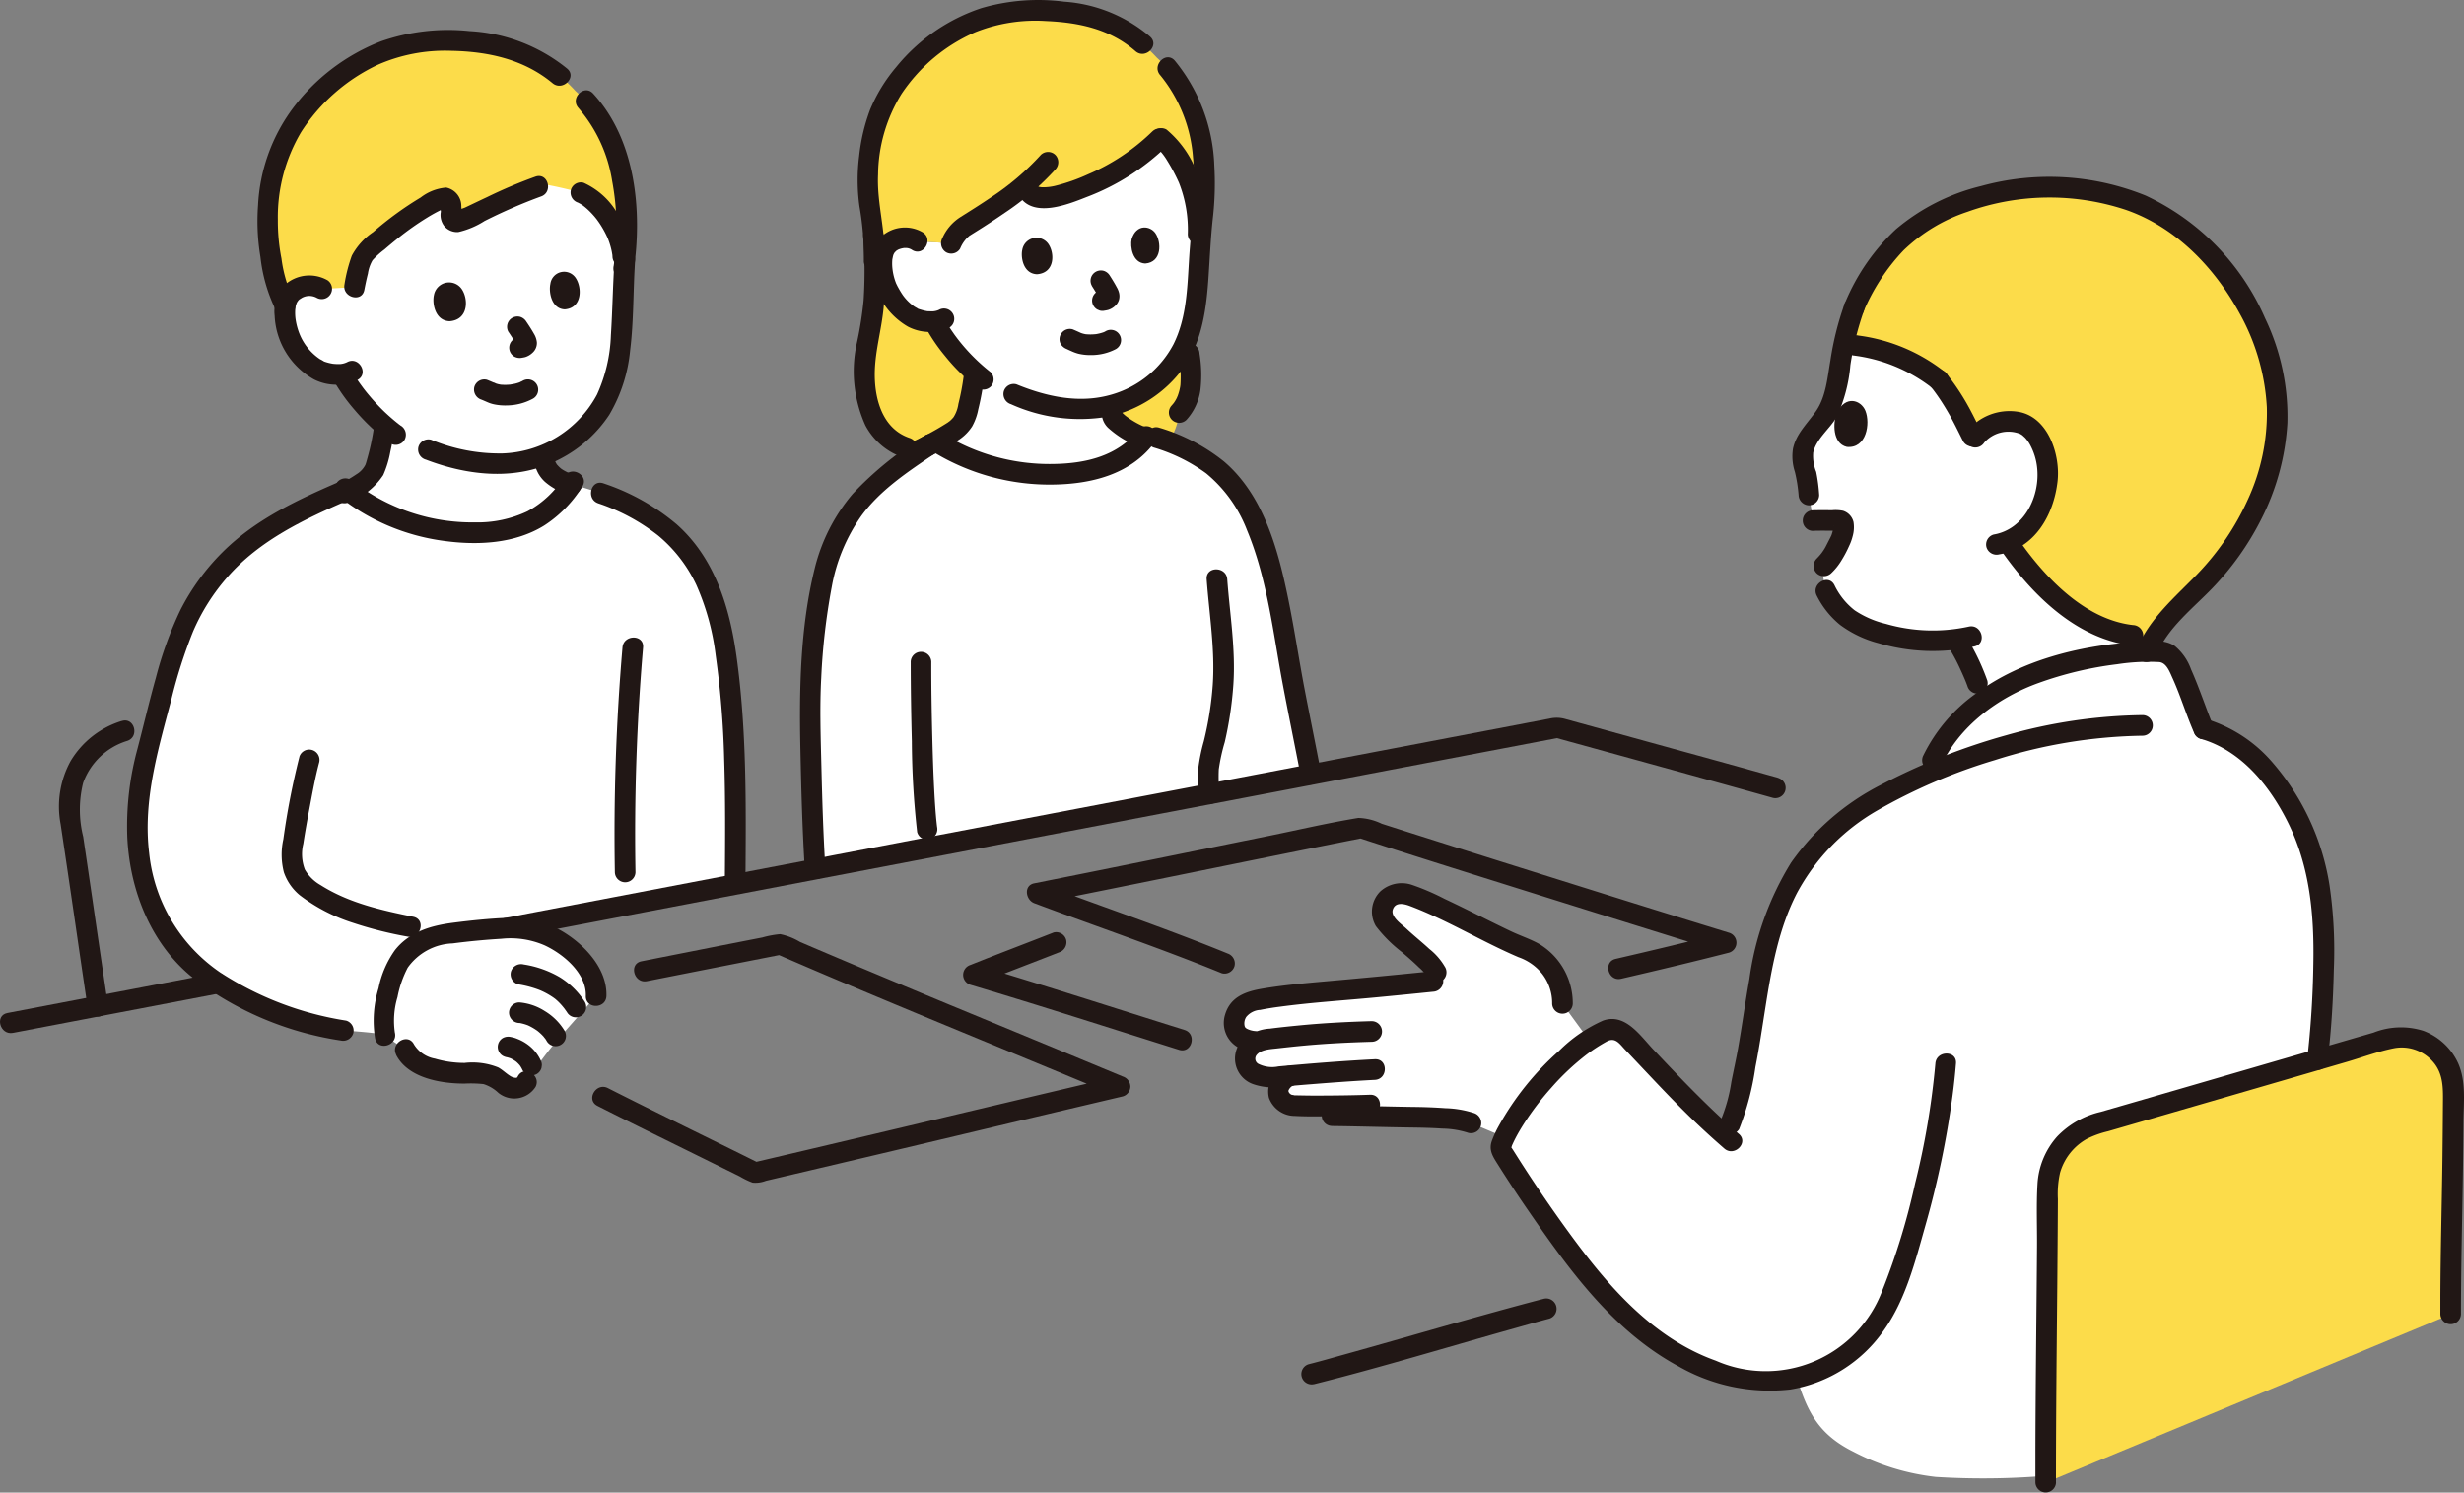 <svg xmlns="http://www.w3.org/2000/svg" width="232.028" height="140.572" viewBox="0 0 232.028 140.572"><rect x="0" y="0" width="232.028" height="140.572" fill="#808080" stroke="none"/><g id="contact_line_img" transform="translate(0 .037)"><path id="パス_2298" data-name="パス 2298" d="M239.6 186.084a2.183 2.183 0 01.194-1.336 2.247 2.247 0 011.67-1.207 53.037 53.037 0 016.186-.8c3.883-.347 5.839-.519 10.65-1.009l.607-.062-.3-.787a12.3 12.3 0 00-2.729-2.748 17.533 17.533 0 01-2.114-2.089 1.673 1.673 0 01.154-1.981 2.091 2.091 0 012.466-.377c3.45 1.374 8.085 3.988 11.011 5.151a5.527 5.527 0 013.1 5l2.505 3.432a26.427 26.427 0 00-7.964 9.128l-3.157-1.343c-1.375-.566-5.5-.526-6.6-.552-2.08-.049-4.258-.1-6.522-.129l-.234-.934c-1.543.015-3 .012-3.411-.03a1.5 1.5 0 01-1.38-1.2 1.592 1.592 0 011.048-1.57l.18-.062-1.358.132c-1.892.183-3.087-.614-3-1.848a1.77 1.77 0 011.283-1.467l-.534-.059c-1.139-.121-1.621-.652-1.751-1.253z" transform="translate(-123.359 -89.336)" fill="#fff"/><path id="パス_2299" data-name="パス 2299" d="M371.182 84l.049-.058a7.619 7.619 0 001.727-4.358 6.152 6.152 0 00-1.718-4.951 3.192 3.192 0 00-2.976-.422 3.63 3.63 0 00-2.225 1.566 30.339 30.339 0 00-3.338-5.624 16.089 16.089 0 00-8.914-3.369c-.177.873-.323 1.764-.494 2.706a16.782 16.782 0 01-.694 2.99 6.322 6.322 0 01-1 1.635 6.531 6.531 0 00-1.7 2.942 13.46 13.46 0 00.464 2.63c.054.561.077.743.13 1.3l.422 2.4c.5-.016 1.622-.007 2.405-.006a.48.48 0 01.447.526 5.091 5.091 0 01-.833 2.385 5.971 5.971 0 01-1.026 1.374l-.211.177.374 2.125a5.721 5.721 0 001.227 1.77 6.079 6.079 0 002.507 1.737 16.626 16.626 0 008.5 1.106 21.357 21.357 0 012.05 4.131l.6 1.636a20.034 20.034 0 015.375-2.757 35.209 35.209 0 019.185-1.807l-.5-1.58c-5.336-.566-9.658-5.759-11.48-8.352l-.34-.485A5.239 5.239 0 00371.182 84z" transform="translate(-180.161 -34.409)" fill="#fff"/><path id="パス_2300" data-name="パス 2300" d="M301.432 162.039q.234-.111.468-.209a.492.492 0 01.536.116c3.789 3.893 6.105 6.638 9.913 10.018 1.245-1.852 1.407-3.823 1.768-5.448 1.525-6.817 1.45-14.253 5.681-20.12 2.65-3.676 6.209-5.918 10.271-7.746q.7-.316 1.4-.617c1.384-4.771 6.344-8.273 10.695-9.707a33.907 33.907 0 0110.958-1.846 1.7 1.7 0 011.771 1.007c.787 1.2 2.009 4.959 2.6 6.265 5.423 1.521 8.875 7.422 10.235 12.006s1.1 8.609.98 13.582c-.049 2.015-.367 4.519-.64 6.738-1.138 1.9-9.762 15.7-13.157 20.386-2.989 4.128-9.7 14.014-12.235 17.625a71.511 71.511 0 01-10.4.108 22.053 22.053 0 01-7.748-2.372c-3.153-1.572-4.315-3.6-5.325-6.947a5.92 5.92 0 01-.375.075c-8.031 1.186-12.987-2.865-17.544-7.761a108.943 108.943 0 01-9.917-13.728.485.485 0 01-.048-.405c.74-2.349 5.195-8.684 10.113-11.02z" transform="translate(-149.995 -65.139)" fill="#fff"/><path id="パス_2301" data-name="パス 2301" d="M74.591 190.276a9.1 9.1 0 01.324-4.213 7.385 7.385 0 011.785-3.7 6.4 6.4 0 013.1-1.566 55.225 55.225 0 017.37-.65 8.746 8.746 0 016.36 3.649 4.426 4.426 0 01.938 2.746s-1.052 1.2-3.288 3.735a36.99 36.99 0 00-3.254 4.346 1.265 1.265 0 01-1.649.5c-.592-.208-1.24-.983-1.843-1.148-1.112-.3-2.829-.02-3.987-.258-1.536-.315-3.3-.7-3.967-2.122z" transform="translate(-38.338 -92.778)" fill="#fff"/><path id="パス_2302" data-name="パス 2302" d="M59.683 34.552c1.67-3.3 5.7-6.455 15.038-6.3 14.119.237 12.588 10.8 12.588 10.8-.158 2.28-.216 4.552-.316 6.646-.173 3.632-1.071 6.964-3.471 9.19a12.433 12.433 0 01-3.877 2.513l.022.2a3.076 3.076 0 00.422 1.173 4 4 0 002.179 1.388c-2.127 3.141-4.934 4.488-9.071 4.528a19.56 19.56 0 01-11.909-3.927 10.679 10.679 0 001.528-.945 2.867 2.867 0 001.04-1.37 22.679 22.679 0 00.825-3.837 19.9 19.9 0 01-2.816-3.025s-.714-.965-1.025-1.523l-.126-.308a4.4 4.4 0 01-2.236-.36 6.015 6.015 0 01-2.432-2.527 5.6 5.6 0 01-.563-4.1 2.073 2.073 0 011.644-1.291 2.294 2.294 0 011.677.261 11.488 11.488 0 01.881-7.2z" transform="translate(-28.471 -14.565)" fill="#fff"/><path id="パス_2303" data-name="パス 2303" d="M60.873 135.82l.463-.027 21.608-4.126c.055-7.446.142-15.2-.96-22.275-1.368-8.78-5.376-12.964-14.442-15.409-2.128 3.163-4.942 4.521-9.1 4.56a19.526 19.526 0 01-12.067-4.049c-6.317 2.712-10.953 5.023-14.443 11.094-2.024 3.522-3.255 9.536-4.331 13.564a24.061 24.061 0 00-.259 12.392 16.774 16.774 0 003.477 6.579c3.277 3.749 10.235 6.527 15.232 7.3 0 0 3.922.24 3.922.483a9.1 9.1 0 01.327-4.206 7.385 7.385 0 011.785-3.7 6.4 6.4 0 013.1-1.566c1.186-.221 3.858-.499 5.688-.614z" transform="translate(-13.723 -48.412)" fill="#fff"/><path id="パス_2304" data-name="パス 2304" d="M174.55 36.454a2.7 2.7 0 00-1.569-.283 1.948 1.948 0 00-1.572 1.176 5.267 5.267 0 00.437 3.858 5.645 5.645 0 002.227 2.425 4.106 4.106 0 002.236.372c-.646-.431.9 1.76.9 1.76a18.552 18.552 0 002.712 3.022 22.993 22.993 0 01-.786 4.044 2.832 2.832 0 01-1.014 1.387 14.55 14.55 0 01-1.825 1.1 19.933 19.933 0 0012.6 3.017A9.6 9.6 0 00196 54.979a7.838 7.838 0 01-2.729-1.563 1.108 1.108 0 01-.3-.342 1.471 1.471 0 01-.116-.445l-.1-.7a11.248 11.248 0 004.712-2.591c2.3-2.037 3.219-5.145 3.461-8.551.111-1.563.2-3.234.333-4.927l-.279-.037a13.291 13.291 0 00-1.036-5.515c-.9-1.846-1.606-3-2.508-3.582a19.763 19.763 0 01-5.724 3.989 25.33 25.33 0 01-3.436 1.331c-.728.223-2.721.667-3.25-.264l-.359-.631a50.553 50.553 0 01-5.684 3.945 3.661 3.661 0 00-1.239 1.563z" transform="translate(-88.157 -13.781)" fill="#fff"/><path id="パス_2305" data-name="パス 2305" d="M158.695 96.949c-.133.509-.26 1.085-.379 1.708a69.21 69.21 0 00-1.062 11.987c.058 3.881.194 10.167.475 14.625l46.684-8.91c-.655-3.449-1.678-8.266-2.391-12.578-.791-4.768-2-10.9-4.788-14.446a12.969 12.969 0 00-5.578-4.075c-.427-.184-1.753-.623-1.753-.623l-.866-.286c-1.779 2.465-4.456 3.414-7.33 3.652a19.927 19.927 0 01-12.67-3.061c-5.412 3.625-8.262 5.77-10.081 11.121-.089.265-.176.562-.261.886z" transform="translate(-80.973 -43.453)" fill="#fff"/><path id="パス_2306" data-name="パス 2306" d="M220.335 69.286a11.244 11.244 0 01-4.712 2.59l.1.7a1.472 1.472 0 00.116.445 1.108 1.108 0 00.3.342 7.834 7.834 0 002.723 1.561c.078-.1.156-.194.231-.3l.866.286s.6.2 1.126.388a6.1 6.1 0 00.985-2.754 4.426 4.426 0 001.091-2.647 27.329 27.329 0 00-.311-4.406c0-.01.006-.02.01-.03a9.293 9.293 0 01-2.525 3.825z" transform="translate(-111.028 -33.727)" fill="#fcdc4a"/><path id="パス_2307" data-name="パス 2307" d="M171.808 43.189s.522.079 1.411.189c.4-.276.816-.555 1.252-.847.023.015.049.028.07.043a14.6 14.6 0 001.824-1.1 2.832 2.832 0 001.014-1.387 22.991 22.991 0 00.786-4.044 18.553 18.553 0 01-2.712-3.022 11.061 11.061 0 01-1.051-1.746 4.143 4.143 0 01-2.081-.385 5.645 5.645 0 01-2.228-2.425 5.253 5.253 0 01-.437-3.858 1.948 1.948 0 011.572-1.176 2.7 2.7 0 011.569.283l3.19.206a3.661 3.661 0 011.239-1.563 50.554 50.554 0 005.684-3.945l.359.631c.534.931 2.526.485 3.25.264a25.328 25.328 0 003.436-1.331 19.763 19.763 0 005.724-3.989c.9.578 1.607 1.736 2.508 3.582a13.291 13.291 0 011.036 5.515l.279.037-.006.077a81.31 81.31 0 01.14-1.616 24.85 24.85 0 00-.19-7.582 13.275 13.275 0 00-4.112-7.577c-3.042-3.293-6.491-4.317-11.247-4.432a15.483 15.483 0 00-12.193 5.519 13.078 13.078 0 00-3.336 6.5 20.22 20.22 0 00-.422 5.052c.043.458.127 1.067.219 1.742a36.12 36.12 0 01-.091 11.7c-.727 2.723-1.194 9.165 3.544 10.685z" transform="translate(-86.407 -1.042)" fill="#fcdc4a"/><path id="パス_2308" data-name="パス 2308" d="M370.362 37.367c-6.151 1.856-9.168 5.152-11.465 10.316a20.022 20.022 0 00-.967 3.434 16.056 16.056 0 018.916 3.365 30.372 30.372 0 013.338 5.624 3.627 3.627 0 012.224-1.566 3.191 3.191 0 012.976.422 6.147 6.147 0 011.718 4.951 7.618 7.618 0 01-1.727 4.358 5.216 5.216 0 01-2.037 1.427l.34.485c2.064 2.935 7.33 9.2 13.645 8.317a33.507 33.507 0 014.22-4.681 24.024 24.024 0 007.176-15.072 21.343 21.343 0 00-3.1-11.765c-4.783-7.992-10.6-9.659-14.214-10.321a24.918 24.918 0 00-11.02.7z" transform="translate(-184.304 -18.733)" fill="#fcdc4a"/><path id="パス_2309" data-name="パス 2309" d="M59.535 10.565a16 16 0 019.023-2.749c5.227 0 9 1.071 12.4 4.773a13.361 13.361 0 014.254 7.627 26.448 26.448 0 01.266 9.074l-.078-1.148c-.2-2.668-2.417-5.416-3.953-5.992 0 0-1.682-.474-3.4-.776l-.608.2c-2.3.77-5.559 2.445-7.385 3.269a.6.6 0 01-.846-.619 2.592 2.592 0 00-.032-1.054c-.1-.443-.469-.643-.768-.516a28.739 28.739 0 00-7.055 4.963 2.231 2.231 0 00-.652 1.045 23.387 23.387 0 00-.57 2.385l-3.043.176a2.294 2.294 0 00-1.677-.261 2.073 2.073 0 00-1.644 1.291 2.634 2.634 0 00-.146.582c-1-1.738-1.436-4.915-1.616-6.448A21.62 21.62 0 0152.329 21a13.884 13.884 0 013.391-7 18.957 18.957 0 013.816-3.437z" transform="translate(-26.753 -4.043)" fill="#fcdc4a"/><path id="パス_2310" data-name="パス 2310" d="M435.25 227.446c0-7.154.191-8.944.26-21.216a4.851 4.851 0 00-6.2-4.69c-7.983 2.32-19.538 5.692-27.475 7.982a6.269 6.269 0 00-4.529 6c-.052 12.058-.187 16.921-.187 27.771l22.34-9.283z" transform="translate(-204.482 -103.696)" fill="#fcdc4a"/><path id="パス_2311" data-name="パス 2311" d="M1.216 194.517l19.563-3.74c1.225-.233.706-2.1-.516-1.871q-9.782 1.865-19.563 3.74c-1.225.234-.706 2.1.516 1.871z" transform="translate(0 -97.28)" fill="#211715"/><path id="パス_2312" data-name="パス 2312" d="M253.81 260.127c6.374-1.6 12.678-3.528 19.007-5.3 1.049-.293 2.1-.6 3.149-.873a.971.971 0 00-.516-1.871c-6.3 1.646-12.552 3.519-18.83 5.261-1.106.307-2.211.627-3.325.907a.971.971 0 00.516 1.871z" transform="translate(-130.07 -129.804)" fill="#211715"/><path id="パス_2313" data-name="パス 2313" d="M217.25 144.981q-5.051-1.414-10.109-2.8l-5.971-1.649-2.741-.755-1.25-.345a2.952 2.952 0 00-1.491-.039l-20.4 3.889-24.212 4.62q-12.831 2.448-25.661 4.9l-25.13 4.8-2.93.561c-1.225.234-.706 2.1.516 1.871l19.937-3.807 20.9-3.991 20.51-3.915 19.156-3.655 16.46-3.138 1.853-.353h-.516c6.853 1.888 13.708 3.769 20.553 5.685a.971.971 0 00.516-1.871z" transform="translate(-49.771 -71.753)" fill="#211715"/><path id="パス_2314" data-name="パス 2314" d="M115.476 197.5c2.826 1.433 5.672 2.828 8.514 4.23q2.447 1.207 4.893 2.419a7.224 7.224 0 001.193.576 2.717 2.717 0 001.257-.174l2.467-.58q10.208-2.4 20.409-4.834 5.365-1.271 10.73-2.535a.983.983 0 00.712-.935 1.019 1.019 0 00-.712-.936q-8.16-3.39-16.327-6.763-4.338-1.8-8.67-3.62-1.858-.781-3.714-1.572-.849-.361-1.7-.728a5.893 5.893 0 00-1.858-.724 9.3 9.3 0 00-1.676.312l-1.746.34-3.279.646-6.357 1.258c-1.224.243-.706 2.113.516 1.871q6.4-1.266 12.8-2.522l-.748-.1c8.533 3.706 17.15 7.222 25.746 10.778q3.247 1.343 6.494 2.69v-1.871c-9 2.115-18 4.264-27 6.391q-3.675.869-7.352 1.731l.748.1c-4.786-2.383-9.6-4.71-14.368-7.128-1.111-.564-2.095 1.11-.979 1.675z" transform="translate(-59.207 -93.384)" fill="#211715"/><path id="パス_2315" data-name="パス 2315" d="M218.229 171.5c-5.819-2.377-11.782-4.39-17.664-6.6v1.871c8.191-1.629 16.371-3.314 24.557-4.965q2.98-.6 5.962-1.191h-.514c4.716 1.539 9.452 3.02 14.185 4.508q7.747 2.436 15.5 4.848 2.354.732 4.71 1.459v-1.871c-3.38.865-6.773 1.675-10.172 2.46-1.216.281-.7 2.152.516 1.871 3.4-.785 6.791-1.595 10.172-2.46a.979.979 0 000-1.871c-6.268-1.92-12.521-3.891-18.776-5.855q-5.827-1.829-11.647-3.679-1.147-.366-2.292-.734a5.4 5.4 0 00-2.2-.545c-2.837.461-5.656 1.128-8.471 1.7-7.349 1.489-14.694 2.994-22.048 4.457-1.025.2-.812 1.566 0 1.871 5.883 2.208 11.846 4.224 17.665 6.6a.976.976 0 001.193-.679.994.994 0 00-.679-1.193z" transform="translate(-102.654 -81.75)" fill="#211715"/><path id="パス_2316" data-name="パス 2316" d="M195.475 180.983c-2.6 1.022-5.218 2.007-7.812 3.049a.979.979 0 000 1.871c6.573 1.955 13.1 4.071 19.643 6.123 1.194.374 1.705-1.5.516-1.871-6.544-2.052-13.07-4.167-19.643-6.123v1.868c2.595-1.041 5.211-2.027 7.813-3.049a1 1 0 00.679-1.194.976.976 0 00-1.193-.679z" transform="translate(-96.276 -93.192)" fill="#211715"/><path id="パス_2317" data-name="パス 2317" d="M180.654 71.88a23.194 23.194 0 01-.5 2.652 3.161 3.161 0 01-.452 1.246 2.931 2.931 0 01-.427.427c.152-.129-.08.053-.127.085a27.705 27.705 0 01-4.069 2.145.977.977 0 00-.348 1.327.992.992 0 001.327.348 25.14 25.14 0 004.215-2.247 4.382 4.382 0 001.169-1.2 5.338 5.338 0 00.582-1.612 25.875 25.875 0 00.571-3.168.975.975 0 00-.97-.97.994.994 0 00-.97.97z" transform="translate(-89.904 -36.532)" fill="#211715"/><path id="パス_2318" data-name="パス 2318" d="M223.936 26.651c.037.027.113.089.035.025.051.043.1.087.15.133a5.1 5.1 0 01.329.345 5.846 5.846 0 01.523.742 17.382 17.382 0 011.11 2.086 12.04 12.04 0 01.832 4.873.971.971 0 001.94 0 13.825 13.825 0 00-1.041-5.724 9.741 9.741 0 00-2.9-4.156.977.977 0 00-1.327.348.991.991 0 00.348 1.327z" transform="translate(-115.065 -12.812)" fill="#211715"/><path id="パス_2319" data-name="パス 2319" d="M166.656 44.894a43.059 43.059 0 01.035 6.019 34.275 34.275 0 01-.618 3.929 12.359 12.359 0 00.786 7.839 6.3 6.3 0 003.651 3.056c1.187.4 1.7-1.476.516-1.871-2.36-.791-3.181-3.24-3.276-5.523-.1-2.425.668-4.608.855-7.062a42.546 42.546 0 00-.01-6.388c-.095-1.237-2.032-1.247-1.939.001z" transform="translate(-85.369 -22.656)" fill="#211715"/><path id="パス_2320" data-name="パス 2320" d="M185.8 66.432a17.79 17.79 0 01-2.862-2.822l-.13-.163c-.013-.016-.183-.236-.054-.067q-.14-.182-.276-.367c-.078-.1-.151-.211-.225-.319a13.48 13.48 0 01-.779-1.235.978.978 0 00-1.327-.348.991.991 0 00-.348 1.327 16.528 16.528 0 001.715 2.478 17.833 17.833 0 002.914 2.887 1 1 0 001.372 0 .981.981 0 000-1.372z" transform="translate(-92.515 -31.42)" fill="#211715"/><path id="パス_2321" data-name="パス 2321" d="M209.554 12.765a13.862 13.862 0 013.087 7.724c.318 3.153-.154 6.279-.358 9.424-.18 2.765-.211 5.664-1.48 8.2a9.56 9.56 0 01-5.784 4.722c-3.024.9-6.158.217-9.005-.953a.976.976 0 00-1.193.679 1 1 0 00.679 1.193 15.775 15.775 0 009.16 1.172 11.791 11.791 0 007.09-4.608c1.789-2.535 2.169-5.675 2.365-8.688.116-1.786.2-3.579.392-5.36a28.707 28.707 0 00.143-4.972 16.487 16.487 0 00-3.722-9.9c-.825-.941-2.194.437-1.372 1.372z" transform="translate(-100.301 -5.725)" fill="#211715"/><path id="パス_2322" data-name="パス 2322" d="M194.02 3.41a13.959 13.959 0 00-8.089-3.289 19.09 19.09 0 00-7.8.609 17.355 17.355 0 00-8.011 5.542 15.232 15.232 0 00-2.462 4.017 17.759 17.759 0 00-1.032 4.373 18.03 18.03 0 00.028 4.729 27.275 27.275 0 01.414 5.077c-.067 1.248 1.874 1.244 1.94 0 .146-2.714-.728-5.361-.6-8.068a14.712 14.712 0 012.2-7.582 16.053 16.053 0 016.966-5.827 15.258 15.258 0 016.641-1.047c3.1.131 6.038.75 8.431 2.838.938.817 2.315-.55 1.372-1.372z" transform="translate(-85.723)" fill="#211715"/><path id="パス_2323" data-name="パス 2323" d="M173.991 44.578a3.307 3.307 0 00-3.813.347 3.477 3.477 0 00-.986 2.809 6.863 6.863 0 003.422 5.737 4.44 4.44 0 003.875.1.97.97 0 10-.979-1.675 1.705 1.705 0 01-.537.13c-.146 0-.287 0-.431-.005-.071 0-.141-.011-.212-.02.085.01.07.005-.049-.013a7.09 7.09 0 01-.7-.194c-.188-.062.131.093-.02-.011-.12-.082-.256-.146-.378-.226a4.454 4.454 0 01-1.051-1.048 7.616 7.616 0 01-.34-.544c-.054-.1-.108-.19-.16-.287-.017-.033-.16-.33-.115-.225a5.325 5.325 0 01-.374-1.493 4.356 4.356 0 010-.882c-.017.139.046-.205.056-.243.017-.062.036-.123.057-.183l-.025.055c.037-.08.072-.135.11-.2s.159-.164.01-.021c.029-.028.263-.247.1-.116a1.616 1.616 0 01.32-.191c-.074.029-.052.022.066-.021q.113-.036.228-.064c.139-.024.166-.032.081-.022.075-.007.149-.011.225-.011a1.067 1.067 0 01.64.191c1.067.652 2.045-1.025.979-1.675z" transform="translate(-87.11 -22.742)" fill="#211715"/><path id="パス_2324" data-name="パス 2324" d="M56.346 146.169a71.108 71.108 0 00-1.51 7.761 6.687 6.687 0 00.052 3.124 4.843 4.843 0 001.485 2.14 16.42 16.42 0 004.992 2.6 36.29 36.29 0 005.19 1.31c1.219.251 1.74-1.619.516-1.871-3.037-.625-6.081-1.3-8.739-2.991a3.925 3.925 0 01-1.471-1.462 4.056 4.056 0 01-.146-2.422c.182-1.193.4-2.38.626-3.565.26-1.374.512-2.758.873-4.11a.971.971 0 00-1.871-.516z" transform="translate(-28.154 -74.929)" fill="#211715"/><path id="パス_2325" data-name="パス 2325" d="M44.459 93.537c-3.891 1.683-7.789 3.531-10.825 6.568a21.311 21.311 0 00-3.933 5.4 35.213 35.213 0 00-2.323 6.4c-.622 2.219-1.146 4.463-1.731 6.694a27.7 27.7 0 00-.96 8.379c.25 5 2.243 10.065 6.236 13.239a30.319 30.319 0 0013.851 5.853 1 1 0 001.193-.679.977.977 0 00-.679-1.193 30.238 30.238 0 01-11.867-4.545 15.537 15.537 0 01-6.675-11.231c-.605-4.97.848-9.757 2.1-14.51a46.934 46.934 0 012.018-6.321 19.27 19.27 0 013.287-5.2c3.025-3.436 7.16-5.392 11.289-7.179a.977.977 0 00.348-1.328 1 1 0 00-1.328-.348z" transform="translate(-12.701 -48.118)" fill="#211715"/><path id="パス_2326" data-name="パス 2326" d="M115.389 95.618a18.72 18.72 0 015.668 3.046 13.558 13.558 0 013.582 4.63 23.218 23.218 0 011.828 6.642 85.623 85.623 0 01.8 9.744c.126 3.806.095 7.616.066 11.422a.971.971 0 001.94 0c.052-7.011.126-14.059-.837-21.02-.639-4.626-2.032-9.275-5.635-12.475a20.819 20.819 0 00-6.893-3.861c-1.177-.423-1.684 1.451-.516 1.871z" transform="translate(-59.075 -48.259)" fill="#211715"/><path id="パス_2327" data-name="パス 2327" d="M120.043 124.674a206.931 206.931 0 00-.716 21.191.971.971 0 001.94 0 206.921 206.921 0 01.716-21.191c.106-1.244-1.834-1.237-1.94 0z" transform="translate(-61.427 -63.737)" fill="#211715"/><path id="パス_2328" data-name="パス 2328" d="M65.338 93.8a20.22 20.22 0 0010.052 4.256c3.125.419 6.585.247 9.336-1.448a11.676 11.676 0 003.6-3.667c.683-1.05-1-2.024-1.675-.979a9.3 9.3 0 01-3.493 3.3 10.96 10.96 0 01-4.937 1.038 18.288 18.288 0 01-11.511-3.871 1 1 0 00-1.372 0 .977.977 0 000 1.372z" transform="translate(-33.499 -47.141)" fill="#211715"/><path id="パス_2329" data-name="パス 2329" d="M66.307 88.917a6.608 6.608 0 003.174-2.534 9.618 9.618 0 00.67-2.21c.155-.673.269-1.354.364-2.037a1 1 0 00-.679-1.193.982.982 0 00-1.194.679 23.707 23.707 0 01-.323 1.854q-.107.485-.235.962-.071.268-.146.534c-.027.1-.054.191-.082.285-.01.032-.089.243-.013.068a2.208 2.208 0 01-.894.991 12 12 0 01-1.624.928.975.975 0 00-.348 1.327 1 1 0 001.328.348z" transform="translate(-33.391 -41.681)" fill="#211715"/><path id="パス_2330" data-name="パス 2330" d="M103.531 87.741a3.935 3.935 0 00.166.814 5.307 5.307 0 00.268.636 3.135 3.135 0 00.694.879 5.894 5.894 0 002.183 1.167.977.977 0 001.193-.679.993.993 0 00-.679-1.193 9.737 9.737 0 01-.687-.254l.231.1a4.08 4.08 0 01-.858-.485l.2.152a3.4 3.4 0 01-.582-.578l.152.2a2.163 2.163 0 01-.259-.467l.1.232a3.008 3.008 0 01-.211-.732l.035.258-.006-.045a1.067 1.067 0 00-.284-.686.97.97 0 00-1.372 0 .93.93 0 00-.284.686z" transform="translate(-53.307 -44.699)" fill="#211715"/><path id="パス_2331" data-name="パス 2331" d="M71.043 76.7l-.243-.182c.116.09-.118-.1-.115-.093q-.207-.166-.41-.34-.409-.348-.8-.72a19.5 19.5 0 01-1.4-1.5c-.207-.245-.41-.493-.6-.748.1.124.022.028 0 0l-.146-.2a14.342 14.342 0 01-.839-1.267.97.97 0 10-1.67.98 17.617 17.617 0 001.889 2.605 19.992 19.992 0 003.354 3.133.973.973 0 001.327-.348 1 1 0 00-.348-1.327z" transform="translate(-33.291 -36.638)" fill="#211715"/><path id="パス_2332" data-name="パス 2332" d="M112.032 19.171a13.8 13.8 0 013.162 6.852 24.08 24.08 0 01.146 7.993 1 1 0 00.679 1.193.977.977 0 001.193-.679c.84-5.632.218-12.366-3.807-16.732-.848-.922-2.218.455-1.372 1.372z" transform="translate(-57.551 -9.026)" fill="#211715"/><path id="パス_2333" data-name="パス 2333" d="M53.44 31.3a12.68 12.68 0 01-1.2-4 18.379 18.379 0 01-.34-3.651 15.707 15.707 0 012.19-8.249 17.354 17.354 0 017.217-6.339 15.737 15.737 0 016.961-1.317c3.441.07 6.8.8 9.5 3.046.953.794 2.333-.571 1.372-1.372a15.921 15.921 0 00-9.185-3.532 19.223 19.223 0 00-8.339.961 18.957 18.957 0 00-8.392 6.429 16.709 16.709 0 00-3.185 8.995 20.454 20.454 0 00.224 4.893 15.117 15.117 0 001.5 5.112.971.971 0 001.675-.979z" transform="translate(-25.737 -2.995)" fill="#211715"/><path id="パス_2334" data-name="パス 2334" d="M81.88 68.291c4.075 1.566 8.678 2.037 12.661-.062a12.275 12.275 0 004.627-4.15 14.649 14.649 0 001.969-6.1c.345-2.789.276-5.632.466-8.434.085-1.247-1.856-1.241-1.94 0-.159 2.347-.19 4.7-.34 7.049a14.641 14.641 0 01-1.305 5.573 10.477 10.477 0 01-8.89 5.547 16.768 16.768 0 01-6.732-1.29.978.978 0 00-1.196.676.992.992 0 00.679 1.194z" transform="translate(-41.797 -25.048)" fill="#211715"/><path id="パス_2335" data-name="パス 2335" d="M58.247 53.885a3.464 3.464 0 00-3.978.426 3.6 3.6 0 00-.981 2.919A7.26 7.26 0 0057 63.24a4.669 4.669 0 004.094.044c1.1-.592.121-2.268-.979-1.675a1.883 1.883 0 01-.6.173 3.456 3.456 0 01-.459 0q-.113-.005-.226-.016-.187-.019-.069-.008a4.828 4.828 0 01-.747-.187 2.1 2.1 0 01-.146-.055c.125.054.143.059.053.017a2.981 2.981 0 00-.355-.2 5.212 5.212 0 01-1.912-2.328 6.09 6.09 0 01-.408-1.543 4.652 4.652 0 01-.011-.911.956.956 0 01.049-.26c.009-.035.129-.4.059-.213-.065.174.032-.059.049-.093.027-.049.2-.274.049-.1a2.1 2.1 0 01.234-.232c-.13.108.172-.1.21-.117a1.455 1.455 0 011.384.023.971.971 0 00.979-1.675z" transform="translate(-27.426 -27.539)" fill="#211715"/><path id="パス_2336" data-name="パス 2336" d="M116.65 42.33a8.75 8.75 0 00-1.635-4.306 7.021 7.021 0 00-3.03-2.619.974.974 0 00-1.193.679 1 1 0 00.679 1.193c.188.073-.206-.107-.021-.007.045.024.091.046.135.07a2.905 2.905 0 01.418.267c.046.036.21.178.032.021.095.083.194.161.287.245a7.568 7.568 0 01.6.611c.1.108.187.219.277.331.066.082-.067-.094.037.049l.157.218a8.84 8.84 0 01.485.776q.125.223.238.454.049.1.1.211c0-.006.1.233.062.141s.049.125.055.146q.049.13.093.263a6.82 6.82 0 01.232.892c0 .016.051.311.022.1.013.089.02.179.028.27a.97.97 0 101.94 0z" transform="translate(-57.034 -18.232)" fill="#211715"/><path id="パス_2337" data-name="パス 2337" d="M74.536 188.985a7.738 7.738 0 01.243-3.37 10.111 10.111 0 01.962-2.771 5.424 5.424 0 014.236-2.289c1.524-.2 3.061-.344 4.6-.437a8.066 8.066 0 014.045.615c1.764.815 3.958 2.634 3.892 4.771-.039 1.249 1.9 1.248 1.94 0 .075-2.42-1.819-4.557-3.726-5.816a9.293 9.293 0 00-5.42-1.548c-1.756.066-3.517.243-5.26.467-2.093.268-4.151.851-5.517 2.593a9.376 9.376 0 00-1.537 3.571 10.5 10.5 0 00-.325 4.73c.251 1.222 2.122.7 1.871-.516z" transform="translate(-37.348 -91.745)" fill="#211715"/><path id="パス_2338" data-name="パス 2338" d="M99.83 189.05a10.178 10.178 0 011.724.43c.114.04.227.082.34.128.1.037.142.062.02.007l.173.078a7.034 7.034 0 011.162.677c.026.018.182.1.049.036s.01.01.043.037q.111.092.216.19a5.616 5.616 0 01.473.506l.109.133c.175.213-.058-.084.034.043s.176.24.259.363a.97.97 0 101.675-.979 7.526 7.526 0 00-2.344-2.312 9.662 9.662 0 00-3.417-1.208.994.994 0 00-1.193.679.982.982 0 00.679 1.193z" transform="translate(-51.038 -96.385)" fill="#211715"/><path id="パス_2339" data-name="パス 2339" d="M99.794 196.516c.071 0 .141.012.211.021l-.258-.034a4.417 4.417 0 01.868.239c.1.037-.243-.107-.073-.032l.091.041q.114.053.226.112.226.119.441.26.1.063.191.131a1.138 1.138 0 01.1.076c-.045-.041-.176-.139-.055-.041s.246.209.361.323q.089.088.173.181c.02.022.131.187.159.188-.012 0-.142-.194-.063-.081.023.033.049.065.069.1q.073.107.137.22a.97.97 0 001.675-.979 5.485 5.485 0 00-1.859-1.848 5.226 5.226 0 00-2.4-.816.975.975 0 00-.97.97.994.994 0 00.97.97z" transform="translate(-50.886 -100.209)" fill="#211715"/><path id="パス_2340" data-name="パス 2340" d="M97.328 203.15a2.763 2.763 0 01.626.185l-.231-.1a3.341 3.341 0 01.7.409l-.194-.152a3.11 3.11 0 01.553.551l-.152-.2a2.867 2.867 0 01.336.567.97.97 0 00.582.446.993.993 0 00.748-.1.978.978 0 00.446-.58l.035-.258a.964.964 0 00-.132-.489 3.851 3.851 0 00-1.333-1.538 4.189 4.189 0 00-.833-.437 2.793 2.793 0 00-.626-.185 1.056 1.056 0 00-.748.1.97.97 0 00-.348 1.327.94.94 0 00.58.446z" transform="translate(-49.751 -103.646)" fill="#211715"/><path id="パス_2341" data-name="パス 2341" d="M76.771 203.188c1.116 2.194 4.227 2.711 6.444 2.708a11.39 11.39 0 011.788.048 3.578 3.578 0 011.4.825 2.38 2.38 0 003.5-.56c.566-1.11-1.107-2.094-1.675-.979-.049.095-.111.116-.023.08a.3.3 0 01-.184.043 1.1 1.1 0 01-.5-.17c-.394-.243-.723-.582-1.13-.806a6.525 6.525 0 00-3.166-.426 9.792 9.792 0 01-2.789-.4 2.907 2.907 0 01-1.98-1.346c-.566-1.116-2.241-.132-1.675.979z" transform="translate(-39.472 -103.884)" fill="#211715"/><path id="パス_2342" data-name="パス 2342" d="M84.838 34.191a44.827 44.827 0 00-4.532 1.915c-.7.327-1.391.661-2.086.99-.19.089-.69.216-.814.38l-.062.029q.329-.1.388.2l.089.174.035-.258a3.014 3.014 0 000-.6 1.783 1.783 0 00-1.428-1.8 4.519 4.519 0 00-2.4.934 31.534 31.534 0 00-4.474 3.256 6.244 6.244 0 00-2.01 2.217 14.407 14.407 0 00-.695 2.719c-.231 1.22 1.638 1.743 1.871.516.1-.515.206-1.027.337-1.535a3.489 3.489 0 01.437-1.261 7.731 7.731 0 011.116-1.012q.643-.553 1.3-1.081a26.7 26.7 0 012.746-1.935 15.5 15.5 0 011.386-.76q.169-.081.34-.158a.546.546 0 01-.489-.141 3.7 3.7 0 00.032.511 1.7 1.7 0 00.34 1.381 1.59 1.59 0 001.3.539 7.859 7.859 0 002.474-1.041 50.239 50.239 0 015.315-2.309c1.175-.4.67-2.276-.516-1.871z" transform="translate(-34.412 -17.594)" fill="#211715"/><path id="パス_2343" data-name="パス 2343" d="M192.085 29.735a24.413 24.413 0 01-4.744 4.034c-.919.623-1.858 1.213-2.8 1.806a4.483 4.483 0 00-1.728 2 1 1 0 00.348 1.328.977.977 0 001.328-.348 3.128 3.128 0 01.644-.992c.07-.071.146-.134.217-.2s.056-.035-.017.012c.2-.13.406-.257.609-.385a72.547 72.547 0 002.765-1.81 25.523 25.523 0 004.745-4.069.993.993 0 000-1.372.979.979 0 00-1.372 0z" transform="translate(-94.073 -15.186)" fill="#211715"/><path id="パス_2344" data-name="パス 2344" d="M210.295 25.125a19.694 19.694 0 01-6.1 4.069 17.527 17.527 0 01-3.07 1.076 4.77 4.77 0 01-1.087.137 1.69 1.69 0 01-.405-.034c-.082-.02-.208-.11-.17-.052-.685-1.038-2.366-.068-1.675.979 1.335 2.021 4.581.707 6.306.023a22.031 22.031 0 007.577-4.826.971.971 0 00-1.372-1.372z" transform="translate(-101.759 -12.808)" fill="#211715"/><path id="パス_2345" data-name="パス 2345" d="M176.793 127.434c0 2.5.04 5.007.106 7.509a79.841 79.841 0 00.5 8.541.975.975 0 001.193.679 1 1 0 00.679-1.193c.03.224-.018-.162-.022-.2l-.043-.407q-.044-.456-.079-.913a78.316 78.316 0 01-.124-2c-.08-1.552-.13-3.107-.171-4.662-.063-2.45-.106-4.9-.1-7.353a.971.971 0 00-1.94 0z" transform="translate(-91.033 -65.155)" fill="#211715"/><path id="パス_2346" data-name="パス 2346" d="M233.382 111.437c.247 3.312.8 6.615.574 9.944a31.546 31.546 0 01-.842 5.314 17.136 17.136 0 00-.521 2.551 15.324 15.324 0 00.056 2.41c.084 1.239 2.025 1.249 1.94 0a16.026 16.026 0 01-.064-2.318 17.643 17.643 0 01.562-2.561 34.74 34.74 0 00.808-5.4c.229-3.329-.327-6.632-.574-9.944-.091-1.233-2.032-1.244-1.939.004z" transform="translate(-119.754 -56.92)" fill="#211715"/><path id="パス_2347" data-name="パス 2347" d="M227.852 67.583a13.2 13.2 0 01.142 3c.02-.2-.01.062-.017.1q-.032.18-.075.359a5.741 5.741 0 01-.194.61c.065-.177-.042.087-.048.1a3.64 3.64 0 01-.176.317c-.049.077-.1.152-.15.226.107-.148-.113.126-.138.152a.97.97 0 001.372 1.372 5.244 5.244 0 001.31-2.8 12.44 12.44 0 00-.084-3.437 1 1 0 00-.97-.97c-.471.021-1.039.431-.97.97z" transform="translate(-116.84 -34.319)" fill="#211715"/><path id="パス_2348" data-name="パス 2348" d="M210.032 64.037c-.056.032-.114.06-.172.089-.115.06.067-.03.092-.037-.041.012-.082.032-.123.046a3.8 3.8 0 01-.423.122q-.126.029-.253.051c-.038.006-.078.01-.115.018.037-.008.219-.025.083-.013a5.522 5.522 0 01-.5.029 4.361 4.361 0 01-.457-.021c-.219-.022.2.035-.014 0-.077-.014-.154-.031-.23-.051s-.135-.039-.2-.063c-.039-.014-.078-.035-.117-.046.053.014.167.074.051.019-.243-.114-.485-.22-.732-.323a.97.97 0 00-1.1 1.424 1.15 1.15 0 00.58.446c-.1-.044-.128-.055-.011 0l.125.058c.091.042.183.084.275.124a4.171 4.171 0 00.66.243 4.844 4.844 0 001.225.131 4.965 4.965 0 002.328-.569.97.97 0 10-.979-1.675z" transform="translate(-105.916 -32.881)" fill="#211715"/><path id="パス_2349" data-name="パス 2349" d="M198.408 47.252c-.165.7.076 2.264 1.382 2.312 1.713-.124 1.679-2.033 1.042-2.891a1.36 1.36 0 00-2.424.579z" transform="translate(-102.14 -23.774)" fill="#211715"/><path id="パス_2350" data-name="パス 2350" d="M219.634 45.229c-.151.691.076 2.242 1.281 2.292 1.58-.119 1.544-2.01.955-2.862-.483-.691-1.783-.905-2.236.57z" transform="translate(-113.072 -22.74)" fill="#211715"/><path id="パス_2351" data-name="パス 2351" d="M211.823 53.936q.189.291.368.591a6.593 6.593 0 01.365.658l-.1-.232a.724.724 0 01.049.162l-.035-.258a.41.41 0 010 .078l.034-.258a.2.2 0 01-.012.049l.1-.231a.194.194 0 01-.023.045l.152-.194a.837.837 0 01-.138.134l.2-.152a.736.736 0 01-.136.08l.232-.1a.861.861 0 01-.2.051l.258-.035c-.127.016-.255.029-.381.052a.97.97 0 00-.232 1.773l.232.1a.979.979 0 00.516 0l.051-.008-.258.034a2.469 2.469 0 00.512-.086 1.7 1.7 0 00.682-.424 1.213 1.213 0 00.318-.534 1.306 1.306 0 00.008-.631 1.964 1.964 0 00-.224-.547c-.2-.376-.423-.739-.655-1.1a1.024 1.024 0 00-.58-.446.991.991 0 00-.748.1.97.97 0 00-.348 1.327z" transform="translate(-109.003 -27.04)" fill="#211715"/><path id="パス_2352" data-name="パス 2352" d="M96.608 73.747a2.037 2.037 0 01-.181.1.558.558 0 00-.1.049c.15-.117.149-.061.052-.023a4.121 4.121 0 01-.447.141c-.17.043-.344.063-.514.1.045-.01.206-.023.072-.011l-.125.012a5.253 5.253 0 01-.28.016 4.531 4.531 0 01-.485-.011c-.039 0-.079-.009-.118-.011-.127-.008.209.036.085.012-.082-.016-.164-.029-.246-.049s-.146-.038-.216-.062-.19-.1-.255-.1l.1.042-.1-.043-.134-.058c-.156-.066-.311-.133-.47-.194a.974.974 0 00-1.193.679 1 1 0 00.679 1.193c.027.011.22.092.088.034l.052.023.463.2a3.21 3.21 0 00.524.171 5.1 5.1 0 001.29.114 5.234 5.234 0 002.437-.644.97.97 0 00-.979-1.675z" transform="translate(-47.386 -37.925)" fill="#211715"/><path id="パス_2353" data-name="パス 2353" d="M84.188 55.99c-.176.744.081 2.411 1.472 2.462 1.825-.131 1.788-2.165 1.11-3.078a1.449 1.449 0 00-2.582.616z" transform="translate(-43.325 -28.236)" fill="#211715"/><path id="パス_2354" data-name="パス 2354" d="M106.791 53.878c-.16.721.08 2.34 1.355 2.392 1.674-.124 1.635-2.1 1.012-2.984a1.305 1.305 0 00-2.367.592z" transform="translate(-54.966 -27.169)" fill="#211715"/><path id="パス_2355" data-name="パス 2355" d="M98.567 62.856c.142.208.279.419.414.631a5.682 5.682 0 01.41.708l-.1-.232a.7.7 0 01.042.146l-.033-.259a.469.469 0 010 .082l.034-.258a.3.3 0 01-.022.077l.1-.232a.227.227 0 01-.031.049l.151-.2a1.159 1.159 0 01-.126.123l.2-.151a.758.758 0 01-.165.1l.231-.1a1.979 1.979 0 01-.323.071.97.97 0 00-.231 1.773 1.062 1.062 0 00.748.1 2.559 2.559 0 00.278-.055 1.761 1.761 0 00.688-.407 1.232 1.232 0 00.411-.97 1.9 1.9 0 00-.264-.8c-.225-.4-.476-.789-.735-1.169a1.034 1.034 0 00-.58-.446.991.991 0 00-.748.1.98.98 0 00-.446.582.967.967 0 00.1.748z" transform="translate(-50.685 -31.635)" fill="#211715"/><path id="パス_2356" data-name="パス 2356" d="M181.095 85.25a21.052 21.052 0 0011.221 2.95c3.5-.069 7.078-.959 9.32-3.842a1 1 0 000-1.372.976.976 0 00-1.372 0c-1.984 2.55-5.032 3.24-8.122 3.277a19.085 19.085 0 01-10.068-2.685.971.971 0 00-.979 1.675z" transform="translate(-93.009 -42.603)" fill="#211715"/><path id="パス_2357" data-name="パス 2357" d="M157.694 125.225c-.2-3.234-.3-6.473-.379-9.712-.067-2.782-.164-5.568-.012-8.349a61.275 61.275 0 01.985-8.508 16.723 16.723 0 012.8-6.715c1.784-2.44 4.409-4.168 6.88-5.835 1.029-.695.06-2.377-.979-1.675a32.315 32.315 0 00-6.74 5.469 17.2 17.2 0 00-3.56 7c-1.375 5.556-1.47 11.4-1.349 17.088.08 3.747.181 7.5.414 11.237.078 1.24 2.018 1.249 1.94 0z" transform="translate(-79.968 -43.408)" fill="#211715"/><path id="パス_2358" data-name="パス 2358" d="M223.316 84.828a16.082 16.082 0 014.906 2.42 12.955 12.955 0 013.847 5.349c1.915 4.6 2.452 9.635 3.364 14.488.551 2.933 1.159 5.855 1.717 8.787.233 1.225 2.1.706 1.871-.516-.51-2.677-1.062-5.345-1.573-8.021-.5-2.647-.9-5.314-1.433-7.955-.943-4.7-2.306-10-6.106-13.243a17.747 17.747 0 00-6.077-3.178c-1.187-.394-1.7 1.479-.516 1.871z" transform="translate(-114.644 -42.708)" fill="#211715"/><path id="パス_2359" data-name="パス 2359" d="M213.87 79.35a1.926 1.926 0 00.594 1.158 9.577 9.577 0 00.945.745 8.861 8.861 0 001.9.992.97.97 0 001.1-1.425 1.116 1.116 0 00-.582-.446l-.219-.088.232.1a8.052 8.052 0 01-1.746-1.024l.2.151a3.417 3.417 0 01-.606-.539l.152.2a1.075 1.075 0 01-.094-.16l.1.232a1.813 1.813 0 01-.1-.405.97.97 0 00-1.773-.234l-.1.232a.97.97 0 000 .516z" transform="translate(-110.106 -40.244)" fill="#211715"/><path id="パス_2360" data-name="パス 2360" d="M17.357 139.884a8.526 8.526 0 00-4.815 3.771 8.884 8.884 0 00-.942 5.945q.907 6.052 1.784 12.11.388 2.65.78 5.3a.976.976 0 001.193.679 1 1 0 00.679-1.193q-.739-4.963-1.458-9.929-.424-2.89-.852-5.779a10.472 10.472 0 01-.008-5.067 6.4 6.4 0 014.153-3.96c1.183-.382.679-2.256-.516-1.871z" transform="translate(-5.893 -72.022)" fill="#211715"/><path id="パス_2361" data-name="パス 2361" d="M350.929 100.942c.6-.021 1.2-.011 1.8-.009h.572q.164 0-.094-.02a.538.538 0 01-.246-.146c-.09-.131-.108-.154-.054-.067a.459.459 0 01-.071-.27 1.133 1.133 0 010 .141 1.177 1.177 0 00-.019.226.928.928 0 00.005-.049 3.065 3.065 0 01-.155.595l-.04.105q.094-.219.032-.079c-.055.115-.11.23-.169.344-.132.252-.259.508-.391.759a3.924 3.924 0 01-.228.371q-.067.1-.137.194c-.039.054-.173.189.009-.008a6.562 6.562 0 01-.476.537.975.975 0 000 1.372.994.994 0 001.372 0 5.742 5.742 0 00.986-1.236 10.721 10.721 0 00.7-1.329 4.744 4.744 0 00.333-.916 3.1 3.1 0 00.083-1.341 1.467 1.467 0 00-.987-1.062 3.6 3.6 0 00-1.022-.054c-.6 0-1.2-.012-1.8.009a.97.97 0 000 1.94z" transform="translate(-180.201 -50.987)" fill="#211715"/><path id="パス_2362" data-name="パス 2362" d="M352.553 114.032a8.372 8.372 0 002.2 2.758 10.481 10.481 0 003.626 1.727 18.015 18.015 0 009.018.306c1.22-.261.7-2.132-.516-1.871a15.911 15.911 0 01-7.819-.256 9.017 9.017 0 01-2.938-1.278 6.665 6.665 0 01-1.9-2.366c-.554-1.115-2.224-.134-1.671.98z" transform="translate(-181.478 -57.979)" fill="#211715"/><path id="パス_2363" data-name="パス 2363" d="M352.821 58.434a28.191 28.191 0 00-1.3 5.245c-.284 1.607-.408 3.389-1.365 4.763-.793 1.138-1.861 2.112-2.157 3.526a4.7 4.7 0 00.18 2.175 13.889 13.889 0 01.35 2.183 1 1 0 00.97.97.977.977 0 00.97-.97 15.813 15.813 0 00-.283-2.18 4.044 4.044 0 01-.278-1.828c.291-1.281 1.552-2.226 2.2-3.325a14.545 14.545 0 001.3-4.909 27.593 27.593 0 011.281-5.136.978.978 0 00-.679-1.194.992.992 0 00-1.193.679z" transform="translate(-179.161 -29.742)" fill="#211715"/><path id="パス_2364" data-name="パス 2364" d="M378.29 124.337a17.883 17.883 0 011.022 1.93q.115.247.227.5l.1.228.053.123c.017.041.08.187.013.029l.049.115.088.216.146.381a.97.97 0 001.871-.516 21.587 21.587 0 00-1.892-3.983.97.97 0 10-1.675.979z" transform="translate(-194.72 -63.29)" fill="#211715"/><path id="パス_2365" data-name="パス 2365" d="M388.529 105.568c2.922 4.14 7.055 8.227 12.318 8.832a.976.976 0 00.97-.97.993.993 0 00-.97-.97c-4.488-.517-8.184-4.387-10.643-7.871a1 1 0 00-1.327-.348.978.978 0 00-.348 1.327z" transform="translate(-199.994 -53.631)" fill="#211715"/><path id="パス_2366" data-name="パス 2366" d="M383.29 82.733a3.032 3.032 0 013.386-.805c.026.015.291.189.188.112-.082-.06.227.208.272.256a3.267 3.267 0 01.5.724 5.749 5.749 0 01.618 2c.334 2.743-1.189 5.894-4.083 6.38a.978.978 0 00-.679 1.193.993.993 0 001.194.679c3.376-.568 5.139-3.726 5.5-6.873.28-2.446-.839-5.985-3.575-6.536a5.123 5.123 0 00-5 1.892.976.976 0 00.348 1.327 1 1 0 001.327-.348z" transform="translate(-196.432 -41.096)" fill="#211715"/><path id="パス_2367" data-name="パス 2367" d="M356.312 78.971c-.33.84-.419 2.846.96 3.169 1.852.188 2.237-2.207 1.749-3.406-.4-.983-1.854-1.534-2.709.237z" transform="translate(-183.365 -40.089)" fill="#211715"/><path id="パス_2368" data-name="パス 2368" d="M359.744 47.124a19.258 19.258 0 013.818-5.894 15.832 15.832 0 016.008-3.629 22.855 22.855 0 0114.957-.179c4.705 1.649 8.318 5.413 10.672 9.72a20.481 20.481 0 012.576 8.849 19.506 19.506 0 01-1.821 8.778 24.8 24.8 0 01-4.663 6.88c-2.113 2.2-4.576 4.236-5.76 7.131a.976.976 0 00.679 1.193 1 1 0 001.194-.679c1.041-2.546 3.461-4.386 5.309-6.323a26.6 26.6 0 004.56-6.471 22.881 22.881 0 002.439-9.015 21.436 21.436 0 00-2.1-9.856 22.744 22.744 0 00-11.254-11.563 24.168 24.168 0 00-15.5-.891 19.538 19.538 0 00-8.018 4.07 19.811 19.811 0 00-4.773 6.9 1 1 0 00.348 1.327.977.977 0 001.327-.348z" transform="translate(-184.314 -17.687)" fill="#211715"/><path id="パス_2369" data-name="パス 2369" d="M426.521 141.385c3.857 1.116 6.538 4.492 8.246 7.964 2.037 4.148 2.431 8.663 2.347 13.221a89.349 89.349 0 01-.582 9.031.976.976 0 00.97.97.994.994 0 00.97-.97c.34-2.832.507-5.639.571-8.489a42.442 42.442 0 00-.411-7.971 23.149 23.149 0 00-5.5-11.69 13.361 13.361 0 00-6.1-3.935.971.971 0 00-.516 1.871z" transform="translate(-219.273 -71.836)" fill="#211715"/><path id="パス_2370" data-name="パス 2370" d="M400.478 132.188c-.269-.6-.594-1.514-.873-2.253-.363-.966-.728-1.931-1.148-2.875a5.017 5.017 0 00-1.536-2.2c-1.046-.721-2.736-.44-3.929-.358-5.062.35-10.471 1.69-14.623 4.722a15.516 15.516 0 00-5.108 5.926 1 1 0 00.348 1.328.978.978 0 001.327-.348c1.707-3.731 5.366-6.414 9.156-7.779a33.8 33.8 0 017.428-1.77 19.368 19.368 0 013.942-.2c.7.065 1 .959 1.265 1.533.776 1.716 1.306 3.534 2.076 5.254a.977.977 0 001.327.348.994.994 0 00.348-1.327z" transform="translate(-192.135 -64.064)" fill="#211715"/><path id="パス_2371" data-name="パス 2371" d="M373.689 138.8a48.917 48.917 0 00-12.843 1.9 60.008 60.008 0 00-11.765 4.657 23.223 23.223 0 00-8.47 7.319 28.061 28.061 0 00-3.94 10.987c-.388 2.166-.679 4.347-1.064 6.514-.189 1.065-.429 2.118-.635 3.18a15.14 15.14 0 01-.935 3.444 1 1 0 00.348 1.327.978.978 0 001.327-.348 25.893 25.893 0 001.528-5.821c.369-1.862.642-3.74.94-5.614.582-3.68 1.248-7.457 2.98-10.8a19.694 19.694 0 017.571-7.772 52.278 52.278 0 0111.06-4.737 47.8 47.8 0 0113.9-2.294.971.971 0 00-.002-1.942z" transform="translate(-171.938 -71.489)" fill="#211715"/><path id="パス_2372" data-name="パス 2372" d="M312.76 208.638c-2.87-2.492-5.481-5.23-8.09-7.991-1.221-1.293-2.635-3.433-4.7-2.7a13.708 13.708 0 00-4.162 2.862 26.825 26.825 0 00-5.675 7.07 9.687 9.687 0 00-.656 1.43c-.3.873.131 1.48.582 2.2a124.555 124.555 0 002.963 4.487c3.844 5.575 7.982 11.264 14.083 14.539a17.316 17.316 0 0010.481 2.159 13.394 13.394 0 008.834-5.6c2.029-2.853 2.949-6.5 3.888-9.827A86.433 86.433 0 00332.871 205q.2-1.5.323-3.015c.1-1.245-1.837-1.237-1.94 0a73.92 73.92 0 01-1.914 11.317 64.5 64.5 0 01-3.085 10.071 11.72 11.72 0 01-15.678 6.607c-5.955-2.129-10.183-7.068-13.8-12.023q-1.5-2.054-2.917-4.163-.675-1-1.332-2.016-.329-.508-.652-1.019l-.291-.46c-.053-.084-.309-.5-.289-.388s.045-.084.076-.166c.06-.161-.031.059.045-.109.094-.211.194-.419.3-.623.261-.5.551-.981.856-1.455a26.712 26.712 0 012.515-3.284 23.231 23.231 0 013.337-3.137 15.465 15.465 0 011.892-1.223c.8-.433 1.2.23 1.721.78 2.381 2.494 4.7 5.048 7.222 7.4q1.042.974 2.121 1.907c.939.815 2.317-.552 1.372-1.372z" transform="translate(-149.004 -101.87)" fill="#211715"/><path id="パス_2373" data-name="パス 2373" d="M257.27 188.506q-5.226.534-10.458.992c-1.86.167-3.727.34-5.57.65-1.557.261-3.024.742-3.539 2.414a2.644 2.644 0 002.357 3.462 1 1 0 001.193-.679.977.977 0 00-.679-1.194 2.086 2.086 0 01-.831-.222.562.562 0 01-.177-.155c.01.012-.028-.076-.032-.087a1.124 1.124 0 01.15-.869 1.824 1.824 0 011.318-.663c.61-.123 1.227-.221 1.843-.3 2.981-.4 5.991-.59 8.985-.873q2.719-.256 5.436-.536a1 1 0 00.97-.97.977.977 0 00-.97-.97z" transform="translate(-122.329 -97.082)" fill="#211715"/><path id="パス_2374" data-name="パス 2374" d="M252.639 198.213c-2.18.062-4.358.169-6.531.371-1.033.1-2.066.2-3.095.335a4.189 4.189 0 00-2.658 1.145 2.549 2.549 0 001.073 4.079 5.71 5.71 0 002.765.239c.912-.084 1.825-.16 2.739-.232 1.989-.158 3.978-.306 5.967-.407 1.243-.064 1.25-2 0-1.94-3.031.155-6.059.4-9.081.675a2.89 2.89 0 01-1.9-.246.555.555 0 01-.149-.841c.406-.5 1.277-.534 1.854-.6.891-.1 1.783-.2 2.677-.28 2.11-.194 4.226-.294 6.343-.354a.971.971 0 000-1.94z" transform="translate(-123.43 -102.082)" fill="#211715"/><path id="パス_2375" data-name="パス 2375" d="M247.892 206.925a2.508 2.508 0 00-1.669 2.978 2.59 2.59 0 002.445 1.707c1.524.084 3.066.023 4.591 0a137.35 137.35 0 002.487-.056c1.245-.043 1.251-1.984 0-1.94-1.712.06-3.428.078-5.142.081-.661 0-1.32-.015-1.98-.027a1.075 1.075 0 01-.112-.008c.291.028-.149-.044-.135-.038a.514.514 0 01-.291-.264.209.209 0 01.01-.215.9.9 0 01.313-.346 1 1 0 00.679-1.193.977.977 0 00-1.193-.679z" transform="translate(-126.73 -106.551)" fill="#211715"/><path id="パス_2376" data-name="パス 2376" d="M257.509 216.517c2.522.03 5.049.109 7.574.143.948.013 1.9.035 2.844.1a8.339 8.339 0 012.449.4.977.977 0 001.193-.679.992.992 0 00-.679-1.193 9.451 9.451 0 00-2.66-.451 47.664 47.664 0 00-3.024-.12c-2.567-.037-5.132-.114-7.7-.146a.971.971 0 000 1.94z" transform="translate(-132.113 -110.507)" fill="#211715"/><path id="パス_2377" data-name="パス 2377" d="M374.61 73.39l.16.2a.4.4 0 01.034.045q.135.179.267.362.255.355.493.72c.3.465.587.943.857 1.428.425.768.805 1.56 1.2 2.343a.976.976 0 001.327.348.993.993 0 00.348-1.327c-.411-.808-.8-1.625-1.245-2.417a22.006 22.006 0 00-2.073-3.075.973.973 0 00-1.372 0 1 1 0 00.004 1.373z" transform="translate(-192.753 -36.957)" fill="#211715"/><path id="パス_2378" data-name="パス 2378" d="M358.947 66.951a15.083 15.083 0 017.373 3 1 1 0 001.372 0 .978.978 0 000-1.372 16.581 16.581 0 00-8.228-3.5 1 1 0 00-1.193.679.977.977 0 00.679 1.193z" transform="translate(-184.462 -33.515)" fill="#211715"/><path id="パス_2379" data-name="パス 2379" d="M397.06 242.294c0-6.229.068-12.456.125-18.685q.023-2.571.04-5.139.01-1.441.016-2.881a9.114 9.114 0 01.207-2.491 5.321 5.321 0 012.51-3.175 9.129 9.129 0 012-.72l2.3-.667q10.09-2.921 20.171-5.864c1.487-.433 3-1.007 4.522-1.3a3.9 3.9 0 013.5 1.161c1.144 1.194 1.06 2.668 1.049 4.213q-.017 2.577-.048 5.155c-.054 4.272-.176 8.543-.194 12.815v1.728a.971.971 0 001.94 0c0-4.4.118-8.79.182-13.186q.036-2.5.056-5c.016-1.819.256-3.754-.5-5.461a5.869 5.869 0 00-3.276-3.056 7.046 7.046 0 00-4.7.17l-20.867 6.069q-2.407.7-4.814 1.394a8.239 8.239 0 00-4.106 2.321 7.377 7.377 0 00-1.853 4.477c-.115 1.967-.029 3.966-.044 5.937-.048 6.429-.136 12.859-.151 19.288v2.893a.971.971 0 001.94 0z" transform="translate(-203.456 -102.698)" fill="#211715"/><path id="パス_2380" data-name="パス 2380" d="M273.218 179.353a5.929 5.929 0 00-1.487-1.723c-.716-.663-1.479-1.269-2.192-1.935-.433-.4-1.47-1.089-1.246-1.778.238-.731 1.052-.544 1.605-.335 3.525 1.333 6.765 3.347 10.229 4.826a4.937 4.937 0 012.218 1.552 4.511 4.511 0 01.952 2.839.971.971 0 001.94 0 6.513 6.513 0 00-3.162-5.639c-.832-.467-1.781-.776-2.645-1.187-1.034-.489-2.058-1-3.083-1.51-1.063-.527-2.126-1.054-3.2-1.557a22.375 22.375 0 00-3.02-1.3 3.007 3.007 0 00-3.007.6 2.688 2.688 0 00-.419 3.284 13.158 13.158 0 002.443 2.436c.554.472 1.105.949 1.625 1.46a3.285 3.285 0 01.776.942.976.976 0 001.327.348.994.994 0 00.348-1.327z" transform="translate(-137.134 -88.297)" fill="#211715"/></g></svg>
